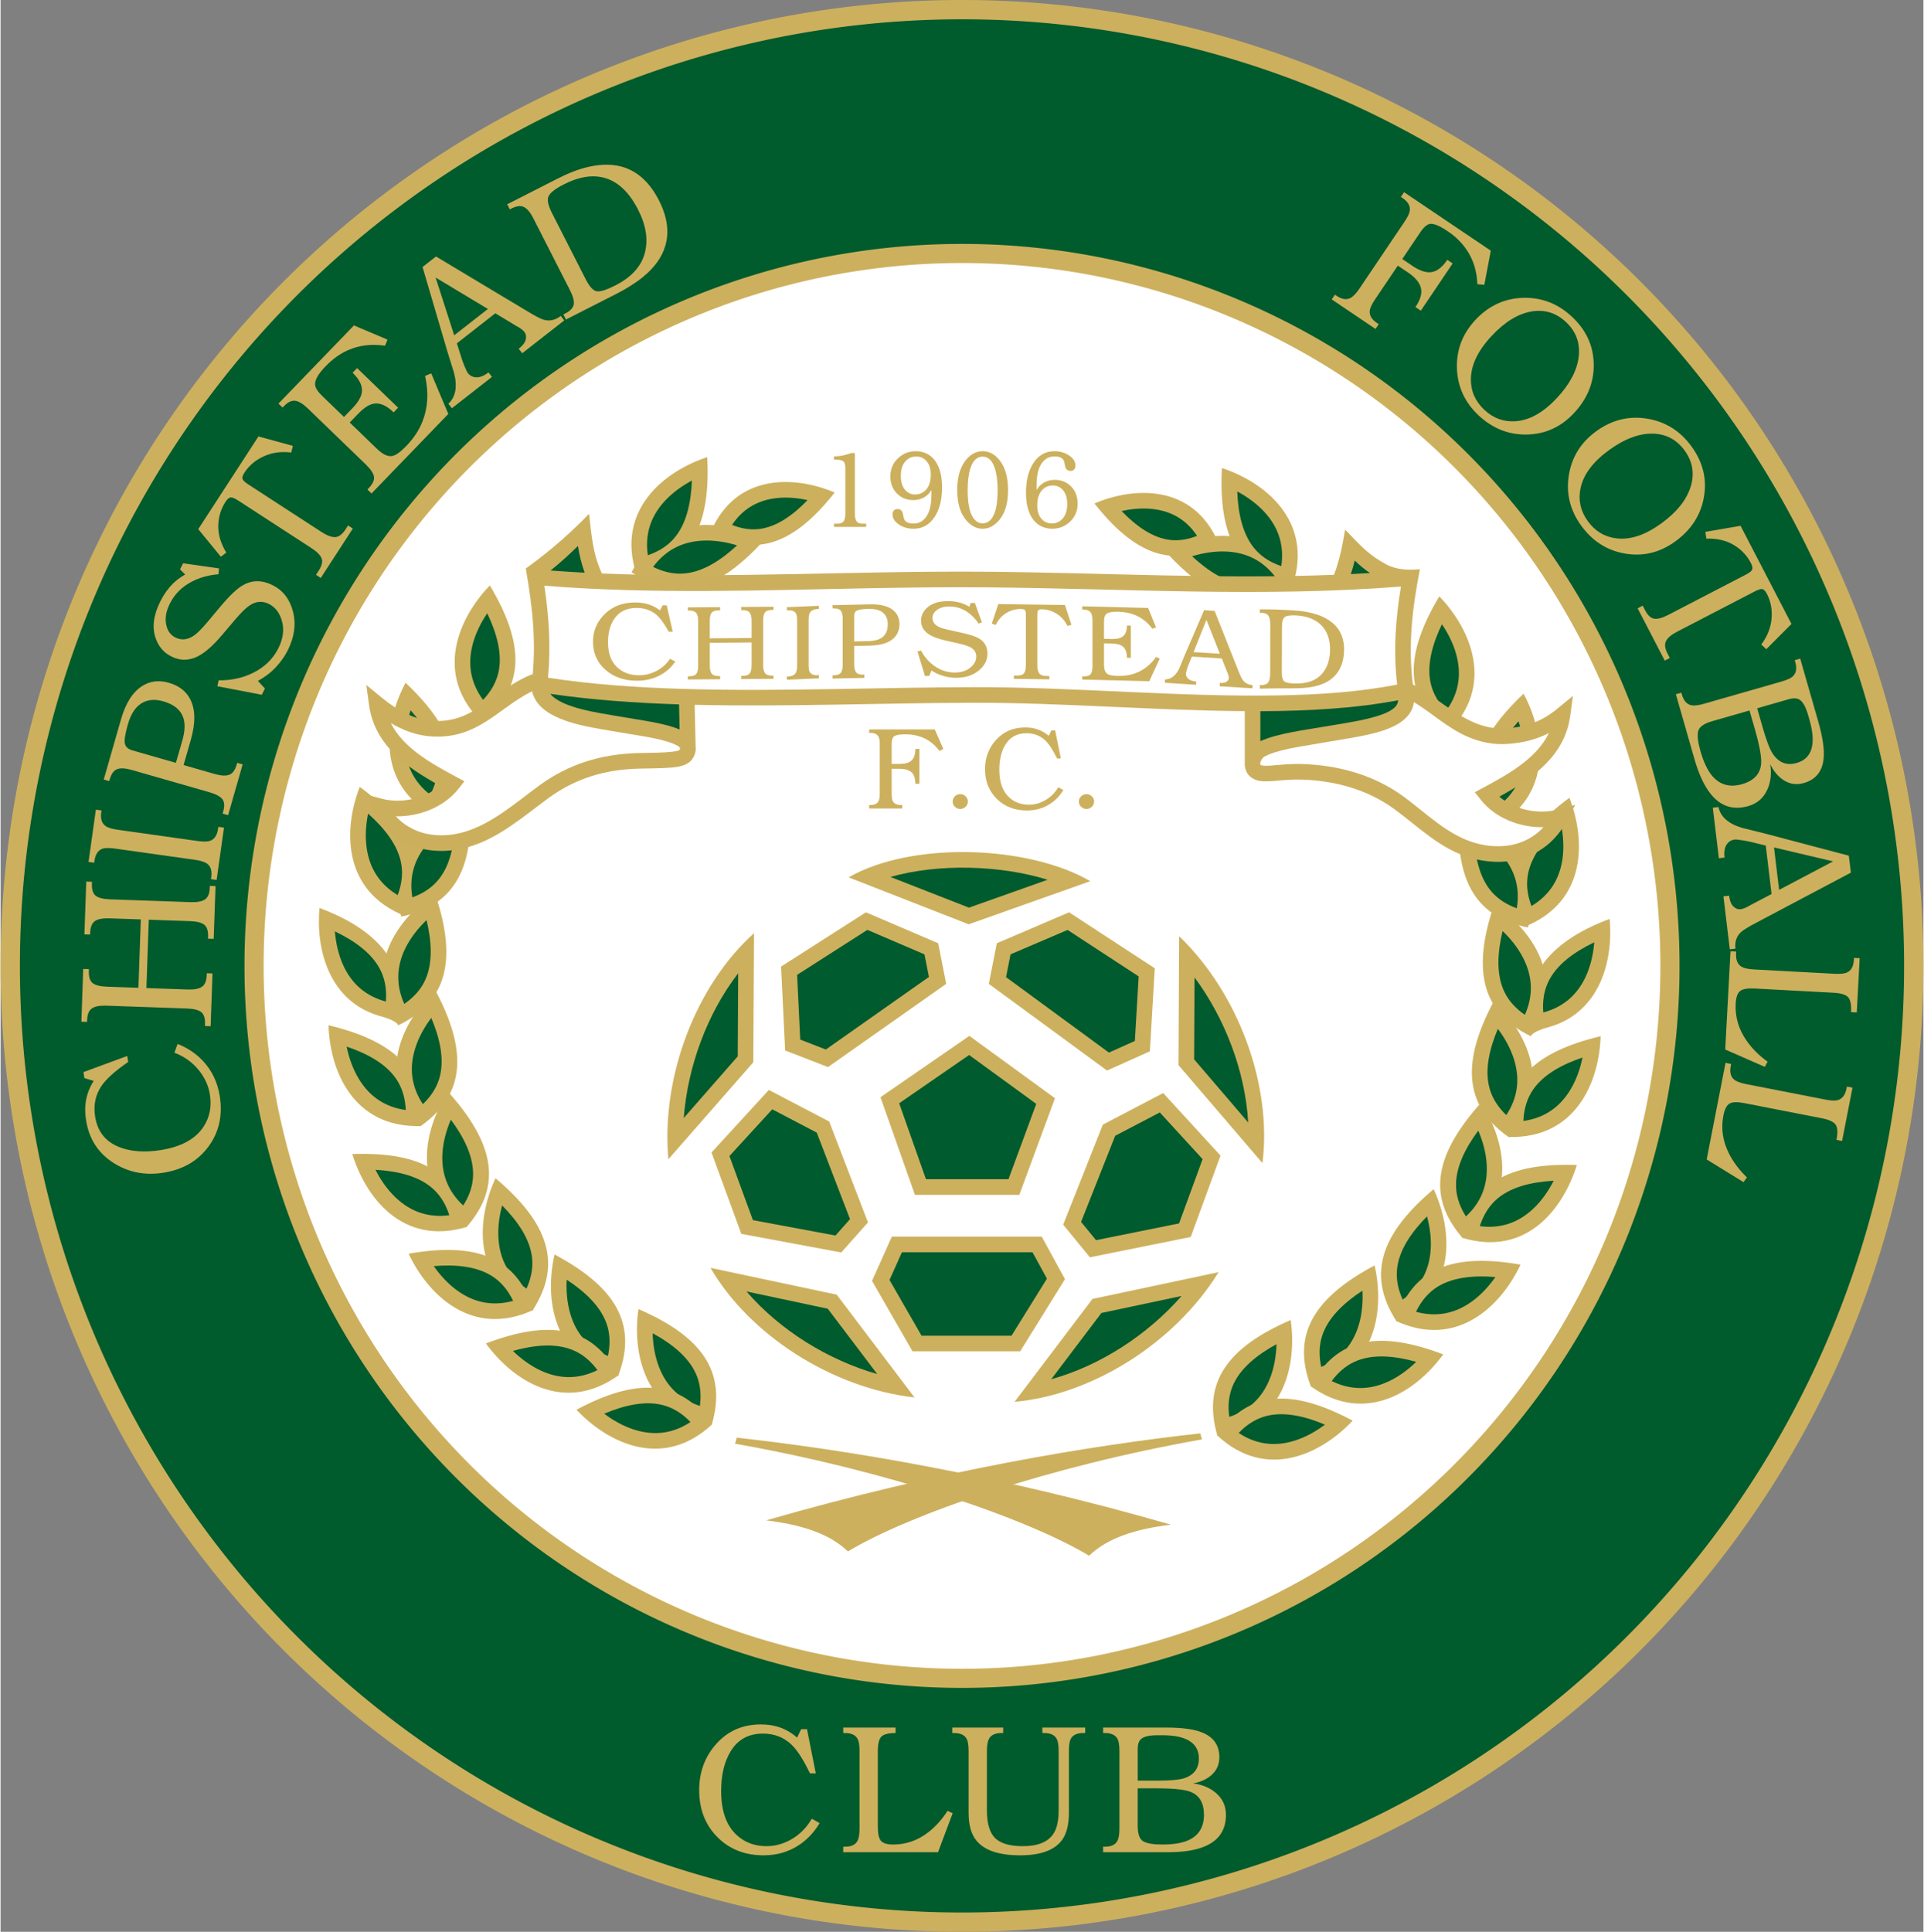 <svg xmlns:dc="http://purl.org/dc/elements/1.1/" xmlns:cc="http://creativecommons.org/ns#" xmlns:rdf="http://www.w3.org/1999/02/22-rdf-syntax-ns#" xmlns:svg="http://www.w3.org/2000/svg" xmlns="http://www.w3.org/2000/svg" id="svg2" version="1.1" viewBox="15.44 137.48 564.39 566.93" width="315.612" height="316.845">
  <rect x="15.44" y="137.48" width="564.39" height="566.93" fill="#808080" stroke="none"/>
  <defs id="defs316"/>
  <g id="g4">
    <path id="path6" style="fill:#cdb05d;fill-rule:evenodd" d="M 297.638,137.48 A 282.193,283.465 0 0 1 579.831,420.945 282.193,283.465 0 1 1 297.638,137.48 Z"/>
    <path id="path8" style="fill:#005b2d;fill-rule:evenodd" d="M 297.638,143.143 A 276.524,277.802 0 0 1 574.161,420.945 276.524,277.802 0 1 1 297.638,143.143 Z"/>
    <path id="path10" style="fill:#cdb05d;fill-rule:evenodd" d="M 297.638,209.063 A 210.603,211.882 0 0 1 508.241,420.945 210.603,211.882 0 1 1 297.638,209.063 Z"/>
    <path id="path12" style="fill:#ffffff;fill-rule:evenodd" d="M 297.638,214.671 A 204.985,206.274 0 0 1 502.623,420.945 204.985,206.274 0 1 1 297.638,214.671 Z"/>
    <g id="g14">
      <path id="path16" style="fill:#cdb05d;fill-rule:evenodd" d="m 240.128,583.668 c 10.179,1.22 18.566,3.832 24.02,9.102 18.41,-11.021 58.865,-24.884 103.916,-32.869 l -0.506,-1.77 c -31.647,3.498 -76.231,10.746 -127.43,25.537 z"/>
      <path id="path18" style="fill:#cdb05d;fill-rule:evenodd" d="m 358.961,584.932 c -10.179,1.22 -18.566,3.832 -24.02,9.102 -18.41,-11.021 -58.865,-24.884 -103.916,-32.869 l 0.506,-1.77 c 31.647,3.498 76.231,10.746 127.43,25.537 z"/>
      <path id="path20" style="fill:#cdb05d;fill-rule:evenodd" d="m 277.042,500.389 43.994,0 6.827,12.484 -13.148,21.176 -31.605,0 -11.883,-20.67 5.815,-12.99 z"/>
      <path id="path22" style="fill:#005b2e;fill-rule:evenodd" d="m 280.01,504.969 -3.649,8.15 9.399,16.349 26.407,0 10.395,-16.742 -4.242,-7.757 -38.31,0 z"/>
      <path id="path24" style="fill:#cdb05d;fill-rule:evenodd" d="m 293.001,426.214 -34.702,24.426 -12.579,-4.883 -1.187,-24.616 24.897,-15.927 21.212,9.083 2.359,11.918 z"/>
      <path id="path26" style="fill:#005b2e;fill-rule:evenodd" d="m 287.93,424.182 -1.311,-6.627 -16.762,-7.177 -20.621,13.191 0.916,18.994 7.517,2.919 30.261,-21.3 z"/>
      <path id="path28" style="fill:#cdb05d;fill-rule:evenodd" d="m 305.5,426.214 34.702,25.438 12.579,-5.642 1.44,-24.363 -25.15,-16.433 -21.212,9.083 -2.359,11.918 z"/>
      <path id="path30" style="fill:#005b2e;fill-rule:evenodd" d="m 310.559,424.244 30.2,22.137 7.613,-3.415 1.119,-18.939 -20.873,-13.638 -16.736,7.165 -1.323,6.688 z"/>
      <path id="path32" style="fill:#cdb05d;fill-rule:evenodd" d="m 338.973,467.528 -11.639,29.357 7.847,9.579 29.583,-5.966 8.747,-23.879 -16.828,-18.359 -17.71,9.268 z"/>
      <path id="path34" style="fill:#005b2e;fill-rule:evenodd" d="m 342.604,470.798 -10.018,25.27 4.392,5.362 24.368,-4.915 6.907,-18.855 -12.565,-13.709 -13.082,6.847 z"/>
      <path id="path36" style="fill:#cdb05d;fill-rule:evenodd" d="m 258.655,466.612 11.386,29.61 -7.847,8.821 -29.331,-5.46 -8.747,-23.879 16.828,-18.359 17.71,9.268 z"/>
      <path id="path38" style="fill:#005b2e;fill-rule:evenodd" d="m 255,469.87 -13.058,-6.834 -12.565,13.709 6.892,18.813 24.223,4.51 4.274,-4.804 -9.765,-25.393 z"/>
      <path id="path40" style="fill:#cdb05d;fill-rule:evenodd" d="m 299.797,441.478 25.126,18.3 -10.462,28.351 -30.641,0 -10.114,-28.651 26.09,-17.999 z"/>
      <path id="path42" style="fill:#005b2e;fill-rule:evenodd" d="m 299.725,447.092 -20.532,14.165 7.868,22.291 24.208,0 8.158,-22.107 -19.702,-14.349 z"/>
      <path id="path44" style="fill:#cdb05d;fill-rule:evenodd" d="m 299.592,408.738 -35.24,-13.782 c 18.589,-10.675 52.855,-9.436 70.938,1.126 l -35.698,12.656 z"/>
      <path id="path46" style="fill:#005b2e;fill-rule:evenodd" d="m 299.67,403.85 23.095,-8.188 c -13.933,-4.337 -32.187,-4.801 -46.138,-0.824 l 23.044,9.012 z"/>
      <path id="path48" style="fill:#cdb05d;fill-rule:evenodd" d="m 236.379,449.224 -24.926,28.469 c -2.201,-24.487 8.274,-51.235 25.139,-66.343 l -0.213,37.874 z"/>
      <path id="path50" style="fill:#005b2e;fill-rule:evenodd" d="m 231.808,447.491 0.137,-24.387 c -9.162,11.893 -14.832,27.443 -15.981,42.483 l 15.844,-18.096 z"/>
      <path id="path52" style="fill:#cdb05d;fill-rule:evenodd" d="m 260.863,517.427 22.84,30.169 c -24.426,-2.797 -48.503,-18.465 -59.888,-38.037 l 37.049,7.868 z"/>
      <path id="path54" style="fill:#005b2e;fill-rule:evenodd" d="m 258.241,521.553 -23.856,-5.067 c 9.794,11.378 23.876,20.075 38.373,24.243 l -14.518,-19.176 z"/>
      <path id="path56" style="fill:#cdb05d;fill-rule:evenodd" d="m 335.934,518.675 37.014,-7.857 c -12.91,20.923 -37.324,36.061 -59.879,38.052 l 22.864,-30.195 z"/>
      <path id="path58" style="fill:#005b2e;fill-rule:evenodd" d="m 338.555,522.802 -14.723,19.442 c 14.461,-4.032 28.318,-13.084 38.25,-24.436 l -23.528,4.994 z"/>
      <path id="path60" style="fill:#cdb05d;fill-rule:evenodd" d="m 361.178,450.058 0.189,-37.838 c 17.701,17.062 27.305,44.135 24.457,66.598 l -24.646,-28.759 z"/>
      <path id="path62" style="fill:#005b2e;fill-rule:evenodd" d="m 365.767,448.374 15.869,18.518 c -0.867,-14.988 -6.767,-30.452 -15.749,-42.57 l -0.12,24.052 z"/>
      <path id="path64" style="fill:#cdb05d;fill-rule:evenodd" d="m 143.035,428.064 c -9.551,8.954 -17.934,25.304 -4.346,39.924 13.502,-9.502 13.626,-22.472 4.346,-39.924 z"/>
      <path id="path66" style="fill:#cdb05d;fill-rule:evenodd" d="m 146.807,457.894 c -7.143,10.972 -11.262,28.722 5.417,39.684 10.85,-12.445 7.753,-24.945 -5.417,-39.684 z"/>
      <path id="path68" style="fill:#cdb05d;fill-rule:evenodd" d="m 160.712,483.261 c -5.521,11.871 -7.136,30.231 10.925,38.727 8.983,-13.853 4.196,-25.996 -10.925,-38.727 z"/>
      <path id="path70" style="fill:#005b2e;fill-rule:evenodd" d="m 162.656,491.246 c 4.422,4.468 8.428,9.982 8.839,15.944 0.206,2.983 -0.488,5.82 -1.685,8.473 -4.853,-3.347 -7.752,-8.108 -8.218,-14.5 -0.238,-3.263 0.187,-6.663 1.063,-9.918 z"/>
      <path id="path72" style="fill:#cdb05d;fill-rule:evenodd" d="m 178.041,505.635 c -2.92,12.762 -0.74,31.006 18.697,35.543 5.892,-15.423 -1.251,-26.25 -18.697,-35.543 z"/>
      <path id="path74" style="fill:#005b2e;fill-rule:evenodd" d="m 181.61,513.038 c 5.258,3.447 10.327,8.002 11.974,13.747 0.824,2.875 0.739,5.795 0.122,8.639 -5.447,-2.259 -9.274,-6.307 -11.065,-12.466 -0.913,-3.14 -1.208,-6.554 -1.031,-9.919 z"/>
      <path id="path76" style="fill:#cdb05d;fill-rule:evenodd" d="m 202.671,521.664 c -1.873,12.957 1.783,30.964 21.524,33.905 4.619,-15.851 -3.381,-26.062 -21.524,-33.905 z"/>
      <path id="path78" style="fill:#005b2e;fill-rule:evenodd" d="m 206.831,528.752 c 5.52,3.007 10.943,7.136 13.052,12.728 1.055,2.798 1.207,5.715 0.823,8.6 -5.612,-1.809 -9.754,-5.531 -12.041,-11.523 -1.166,-3.057 -1.737,-6.436 -1.834,-9.806 z"/>
      <path id="path80" style="fill:#cdb05d;fill-rule:evenodd" d="m 184.475,551.195 c 8.965,9.54 25.199,17.904 39.803,4.299 -9.518,-13.491 -22.362,-13.599 -39.803,-4.299 z"/>
      <path id="path82" style="fill:#005b2e;fill-rule:evenodd" d="m 192.611,552.359 c 5.792,-2.443 12.401,-4.11 18.088,-2.274 2.846,0.919 5.221,2.618 7.239,4.716 -4.912,3.261 -10.405,4.182 -16.516,2.235 -3.117,-0.993 -6.116,-2.652 -8.812,-4.677 z"/>
      <path id="path84" style="fill:#cdb05d;fill-rule:evenodd" d="m 157.898,531.738 c 7.681,10.602 22.719,20.977 38.933,9.337 -7.727,-14.591 -20.451,-16.346 -38.933,-9.337 z"/>
      <path id="path86" style="fill:#005b2e;fill-rule:evenodd" d="m 165.82,533.927 c 6.056,-1.687 12.823,-2.502 18.231,0.042 2.705,1.273 4.846,3.26 6.581,5.597 -5.284,2.608 -10.853,2.824 -16.661,0.121 -2.967,-1.381 -5.732,-3.409 -8.15,-5.761 z"/>
      <path id="path88" style="fill:#cdb05d;fill-rule:evenodd" d="m 135.211,505.406 c 5.55,11.857 18.494,24.898 36.608,16.514 -4.845,-15.783 -17.138,-19.923 -36.608,-16.514 z"/>
      <path id="path90" style="fill:#005b2e;fill-rule:evenodd" d="m 142.58,509.045 c 6.265,-0.518 13.064,-0.046 17.897,3.469 2.418,1.758 4.147,4.112 5.411,6.733 -5.682,1.566 -11.201,0.729 -16.393,-3.017 -2.652,-1.914 -4.984,-4.423 -6.915,-7.185 z"/>
      <path id="path92" style="fill:#cdb05d;fill-rule:evenodd" d="m 118.684,476.161 c 3.858,12.511 14.622,27.152 33.72,21.353 -2.617,-16.302 -13.966,-22.038 -33.72,-21.353 z"/>
      <path id="path94" style="fill:#005b2e;fill-rule:evenodd" d="m 125.479,480.784 c 6.277,0.353 12.945,1.76 17.246,5.91 2.152,2.076 3.539,4.647 4.428,7.418 -5.845,0.769 -11.184,-0.819 -15.816,-5.254 -2.363,-2.262 -4.327,-5.071 -5.858,-8.074 z"/>
      <path id="path96" style="fill:#cdb05d;fill-rule:evenodd" d="m 111.698,438.363 c 0.39,13.086 7.065,30.097 27.018,29.59 1.815,-16.41 -7.794,-24.993 -27.018,-29.59 z"/>
      <path id="path98" style="fill:#005b2e;fill-rule:evenodd" d="m 117.018,444.628 c 5.956,2.01 12.01,5.142 15.052,10.286 1.522,2.574 2.175,5.42 2.294,8.328 -5.838,-0.815 -10.565,-3.769 -13.848,-9.273 -1.676,-2.809 -2.821,-6.039 -3.498,-9.341 z"/>
      <path id="path100" style="fill:#cdb05d;fill-rule:evenodd" d="m 109.048,403.95 c -1.098,11.916 2.636,27.808 18.459,31.915 1.487,0.386 3.841,1.302 4.536,2.227 3.793,-16.069 -4.47,-27.247 -22.995,-34.142 z"/>
      <path id="path102" style="fill:#cdb05d;fill-rule:evenodd" d="m 120.867,368.401 c -4.759,12.196 -5.277,30.563 13.285,37.899 8.089,-14.393 2.61,-26.15 -13.285,-37.899 z"/>
      <path id="path104" style="fill:#cdb05d;fill-rule:evenodd" d="m 153.178,371.707 c -12.357,4.324 -26.638,15.885 -20.127,34.752 16.192,-3.226 21.552,-15.038 20.127,-34.752 z"/>
      <path id="path106" style="fill:#cdb05d;fill-rule:evenodd" d="m 159.053,309.281 c -9.099,9.414 -16.666,26.157 -2.375,40.09 13.018,-10.155 12.503,-23.116 2.375,-40.09 z"/>
      <path id="path108" style="fill:#005b2e;fill-rule:evenodd" d="m 158.281,317.463 c 2.718,5.668 4.701,12.188 3.141,17.957 -0.781,2.887 -2.364,5.342 -4.363,7.457 -3.494,-4.75 -4.677,-10.193 -3.026,-16.39 0.842,-3.161 2.356,-6.235 4.248,-9.024 z"/>
      <path id="path110" style="fill:#cdb05d;fill-rule:evenodd" d="m 239.661,295.854 c -11.678,-5.918 -29.908,-8.212 -39.008,9.552 13.542,9.445 25.774,5.131 39.008,-9.552 z"/>
      <path id="path112" style="fill:#cdb05d;fill-rule:evenodd" d="m 222.852,271.63 c -12.438,4.087 -26.938,15.372 -20.79,34.36 16.251,-2.916 21.837,-14.622 20.79,-34.36 z"/>
      <path id="path114" style="fill:#005b2e;fill-rule:evenodd" d="m 218.355,278.509 c -0.238,6.282 -1.522,12.975 -5.592,17.351 -2.037,2.19 -4.581,3.623 -7.335,4.563 -0.872,-5.83 0.622,-11.21 4.967,-15.915 2.218,-2.402 4.988,-4.415 7.96,-5.999 z"/>
      <path id="path116" style="fill:#005b2e;fill-rule:evenodd" d="m 231.615,297.529 c -4.615,4.268 -10.261,8.087 -16.234,8.296 -2.989,0.105 -5.801,-0.684 -8.412,-1.97 3.507,-4.737 8.357,-7.473 14.764,-7.724 3.27,-0.128 6.656,0.412 9.881,1.398 z"/>
      <path id="path118" style="fill:#cdb05d;fill-rule:evenodd" d="m 260.262,282.025 c -11.43,-4.876 -28.84,-5.91 -36.349,11.483 13.416,8.1 24.732,3.25 36.349,-11.483 z"/>
      <path id="path120" style="fill:#005b2e;fill-rule:evenodd" d="m 252.295,284.25 c -4.019,4.176 -8.98,7.953 -14.43,8.505 -2.68,0.271 -5.273,-0.248 -7.717,-1.22 2.985,-4.51 7.302,-7.279 13.185,-7.896 2.929,-0.307 5.996,-0.048 8.961,0.611 z"/>
      <path id="path122" style="fill:#cdb05d;fill-rule:evenodd" d="m 134.311,337.853 c -6.185,11.539 -8.897,29.712 8.653,39.217 9.754,-13.322 5.721,-25.65 -8.653,-39.217 z"/>
      <path id="path124" style="fill:#005b2e;fill-rule:evenodd" d="m 135.8,345.936 c 4.161,4.712 7.849,10.444 7.921,16.42 0.036,2.99 -0.817,5.784 -2.163,8.364 -4.657,-3.617 -7.28,-8.531 -7.382,-14.945 -0.052,-3.27 0.565,-6.64 1.624,-9.84 z"/>
      <path id="path126" style="fill:#cdb05d;fill-rule:evenodd" d="m 142.946,399.665 c -10.874,7.29 -21.793,22.069 -10.75,38.695 14.862,-7.191 17.083,-19.971 10.75,-38.695 z"/>
      <path id="path128" style="fill:#005b2e;fill-rule:evenodd" d="m 140.471,407.502 c 1.466,6.113 2.034,12.904 -0.705,18.217 -1.37,2.658 -3.433,4.725 -5.832,6.373 -2.415,-5.378 -2.428,-10.953 0.488,-16.661 1.488,-2.913 3.613,-5.599 6.048,-7.928 z"/>
      <path id="path130" style="fill:#005b2e;fill-rule:evenodd" d="m 148.812,378.671 c -0.117,6.285 -1.274,13.002 -5.259,17.456 -1.994,2.228 -4.51,3.71 -7.245,4.703 -0.984,-5.811 0.406,-11.217 4.657,-16.004 2.172,-2.446 4.904,-4.513 7.847,-6.154 z"/>
      <path id="path132" style="fill:#005b2e;fill-rule:evenodd" d="m 123.313,376.247 c 4.695,4.18 9.042,9.429 9.83,15.353 0.394,2.964 -0.119,5.84 -1.146,8.564 -5.056,-3.033 -8.248,-7.596 -9.118,-13.949 -0.444,-3.242 -0.235,-6.663 0.434,-9.968 z"/>
      <path id="path134" style="fill:#005b2e;fill-rule:evenodd" d="m 113.569,410.814 c 5.668,2.718 11.298,6.561 13.692,12.036 1.198,2.739 1.501,5.644 1.267,8.545 -5.693,-1.52 -10.033,-5.029 -12.62,-10.884 -1.323,-2.992 -2.067,-6.337 -2.339,-9.697 z"/>
      <path id="path136" style="fill:#005b2e;fill-rule:evenodd" d="m 141.86,436.199 c 2.436,5.795 4.096,12.405 2.253,18.091 -0.922,2.844 -2.624,5.218 -4.724,7.232 -3.253,-4.916 -4.168,-10.416 -2.214,-16.52 0.997,-3.115 2.659,-6.11 4.686,-8.803 z"/>
      <path id="path138" style="fill:#005b2e;fill-rule:evenodd" d="m 147.604,466.074 c 3.747,5.048 6.934,11.072 6.498,17.033 -0.218,2.982 -1.305,5.693 -2.865,8.15 -4.331,-3.999 -6.53,-9.123 -6.087,-15.517 0.226,-3.263 1.127,-6.568 2.454,-9.665 z"/>
      <path id="path140" style="fill:#cdb05d;fill-rule:evenodd" d="m 453.745,431.27 c 9.551,8.954 17.934,25.304 4.346,39.924 -13.502,-9.502 -13.626,-22.472 -4.346,-39.924 z"/>
      <path id="path142" style="fill:#cdb05d;fill-rule:evenodd" d="m 449.974,461.1 c 7.143,10.972 11.262,28.722 -5.417,39.684 -10.85,-12.445 -7.753,-24.945 5.417,-39.684 z"/>
      <path id="path144" style="fill:#cdb05d;fill-rule:evenodd" d="m 436.069,486.467 c 5.521,11.871 7.136,30.231 -10.925,38.727 -8.983,-13.853 -4.196,-25.996 10.925,-38.727 z"/>
      <path id="path146" style="fill:#005b2e;fill-rule:evenodd" d="m 434.124,494.453 c -4.422,4.468 -8.428,9.982 -8.839,15.944 -0.206,2.983 0.488,5.82 1.685,8.473 4.853,-3.347 7.752,-8.108 8.218,-14.5 0.238,-3.263 -0.187,-6.663 -1.063,-9.918 z"/>
      <path id="path148" style="fill:#cdb05d;fill-rule:evenodd" d="m 418.74,508.842 c 2.92,12.762 0.74,31.006 -18.697,35.543 -5.892,-15.423 1.251,-26.25 18.697,-35.543 z"/>
      <path id="path150" style="fill:#005b2e;fill-rule:evenodd" d="m 415.17,516.245 c -5.258,3.447 -10.327,8.002 -11.974,13.747 -0.824,2.875 -0.739,5.795 -0.122,8.639 5.447,-2.259 9.274,-6.307 11.065,-12.466 0.913,-3.14 1.208,-6.554 1.031,-9.919 z"/>
      <path id="path152" style="fill:#cdb05d;fill-rule:evenodd" d="m 394.109,524.87 c 1.873,12.957 -1.783,30.964 -21.524,33.905 -4.619,-15.851 3.381,-26.062 21.524,-33.905 z"/>
      <path id="path154" style="fill:#005b2e;fill-rule:evenodd" d="m 389.949,531.958 c -5.52,3.008 -10.943,7.136 -13.052,12.728 -1.055,2.798 -1.207,5.715 -0.823,8.6 5.612,-1.809 9.754,-5.531 12.041,-11.523 1.166,-3.057 1.737,-6.436 1.834,-9.806 z"/>
      <path id="path156" style="fill:#cdb05d;fill-rule:evenodd" d="m 412.305,554.401 c -8.965,9.54 -25.199,17.904 -39.803,4.299 9.518,-13.491 22.362,-13.599 39.803,-4.299 z"/>
      <path id="path158" style="fill:#005b2e;fill-rule:evenodd" d="m 404.17,555.565 c -5.793,-2.443 -12.401,-4.11 -18.088,-2.274 -2.846,0.919 -5.221,2.618 -7.239,4.716 4.912,3.261 10.405,4.182 16.516,2.235 3.117,-0.993 6.116,-2.652 8.812,-4.677 z"/>
      <path id="path160" style="fill:#cdb05d;fill-rule:evenodd" d="m 438.882,534.944 c -7.681,10.602 -22.719,20.977 -38.933,9.337 7.727,-14.591 20.451,-16.346 38.933,-9.337 z"/>
      <path id="path162" style="fill:#005b2e;fill-rule:evenodd" d="m 430.96,537.133 c -6.056,-1.687 -12.823,-2.502 -18.231,0.042 -2.705,1.273 -4.846,3.26 -6.581,5.597 5.284,2.608 10.853,2.824 16.661,0.121 2.967,-1.381 5.732,-3.409 8.15,-5.761 z"/>
      <path id="path164" style="fill:#cdb05d;fill-rule:evenodd" d="m 461.57,508.612 c -5.55,11.857 -18.494,24.898 -36.608,16.514 4.845,-15.783 17.138,-19.923 36.608,-16.514 z"/>
      <path id="path166" style="fill:#005b2e;fill-rule:evenodd" d="m 454.2,512.251 c -6.265,-0.518 -13.064,-0.046 -17.897,3.469 -2.418,1.758 -4.147,4.112 -5.411,6.733 5.682,1.566 11.201,0.729 16.393,-3.017 2.652,-1.914 4.984,-4.423 6.915,-7.185 z"/>
      <path id="path168" style="fill:#cdb05d;fill-rule:evenodd" d="m 478.096,479.368 c -3.858,12.511 -14.622,27.152 -33.72,21.353 2.617,-16.302 13.966,-22.038 33.72,-21.353 z"/>
      <path id="path170" style="fill:#005b2e;fill-rule:evenodd" d="m 471.301,483.991 c -6.277,0.353 -12.945,1.76 -17.246,5.91 -2.152,2.076 -3.539,4.647 -4.428,7.418 5.845,0.769 11.184,-0.819 15.816,-5.254 2.363,-2.262 4.327,-5.071 5.858,-8.074 z"/>
      <path id="path172" style="fill:#cdb05d;fill-rule:evenodd" d="m 485.082,441.569 c -0.39,13.086 -7.065,30.097 -27.018,29.59 -1.815,-16.41 7.794,-24.993 27.018,-29.59 z"/>
      <path id="path174" style="fill:#005b2e;fill-rule:evenodd" d="m 479.762,447.834 c -5.956,2.01 -12.01,5.142 -15.052,10.286 -1.522,2.574 -2.175,5.421 -2.294,8.328 5.838,-0.815 10.565,-3.769 13.848,-9.273 1.676,-2.809 2.821,-6.039 3.498,-9.341 z"/>
      <path id="path176" style="fill:#cdb05d;fill-rule:evenodd" d="m 487.732,407.156 c 1.098,11.916 -2.636,27.808 -18.459,31.915 -1.487,0.386 -3.841,1.302 -4.536,2.227 -3.793,-16.069 4.47,-27.247 22.995,-34.142 z"/>
      <path id="path178" style="fill:#cdb05d;fill-rule:evenodd" d="m 475.914,371.607 c 4.759,12.196 5.277,30.563 -13.285,37.899 -8.089,-14.393 -2.61,-26.15 13.285,-37.899 z"/>
      <path id="path180" style="fill:#cdb05d;fill-rule:evenodd" d="m 443.603,374.913 c 12.357,4.324 26.638,15.885 20.127,34.752 -16.192,-3.226 -21.552,-15.038 -20.127,-34.752 z"/>
      <path id="path182" style="fill:#cdb05d;fill-rule:evenodd" d="m 437.727,312.487 c 9.099,9.414 16.666,26.157 2.375,40.09 -13.018,-10.155 -12.502,-23.116 -2.375,-40.09 z"/>
      <path id="path184" style="fill:#005b2e;fill-rule:evenodd" d="m 438.499,320.67 c -2.718,5.668 -4.702,12.188 -3.141,17.957 0.781,2.887 2.364,5.342 4.363,7.457 3.494,-4.75 4.677,-10.193 3.026,-16.39 -0.842,-3.161 -2.356,-6.235 -4.248,-9.024 z"/>
      <path id="path186" style="fill:#cdb05d;fill-rule:evenodd" d="m 357.12,299.06 c 11.678,-5.918 29.908,-8.212 39.008,9.552 -13.542,9.445 -25.774,5.131 -39.008,-9.552 z"/>
      <path id="path188" style="fill:#cdb05d;fill-rule:evenodd" d="m 373.928,274.836 c 12.438,4.087 26.938,15.372 20.79,34.36 -16.251,-2.916 -21.837,-14.622 -20.79,-34.36 z"/>
      <path id="path190" style="fill:#005b2e;fill-rule:evenodd" d="m 378.425,281.715 c 0.238,6.282 1.522,12.975 5.592,17.351 2.037,2.19 4.581,3.623 7.335,4.563 0.872,-5.83 -0.622,-11.21 -4.967,-15.915 -2.218,-2.402 -4.988,-4.415 -7.96,-5.999 z"/>
      <path id="path192" style="fill:#005b2e;fill-rule:evenodd" d="m 365.166,300.735 c 4.615,4.268 10.261,8.087 16.234,8.296 2.989,0.105 5.801,-0.684 8.412,-1.97 -3.507,-4.737 -8.357,-7.473 -14.764,-7.724 -3.27,-0.128 -6.656,0.412 -9.881,1.398 z"/>
      <path id="path194" style="fill:#cdb05d;fill-rule:evenodd" d="m 336.518,285.232 c 11.43,-4.876 28.84,-5.91 36.349,11.483 -13.416,8.1 -24.732,3.25 -36.349,-11.483 z"/>
      <path id="path196" style="fill:#005b2e;fill-rule:evenodd" d="m 344.485,287.456 c 4.019,4.176 8.98,7.953 14.43,8.505 2.68,0.271 5.273,-0.248 7.716,-1.22 -2.985,-4.51 -7.302,-7.279 -13.185,-7.896 -2.929,-0.307 -5.996,-0.048 -8.961,0.612 z"/>
      <path id="path198" style="fill:#cdb05d;fill-rule:evenodd" d="m 462.47,341.06 c 6.185,11.539 8.897,29.712 -8.653,39.217 -9.753,-13.322 -5.721,-25.65 8.653,-39.217 z"/>
      <path id="path200" style="fill:#005b2e;fill-rule:evenodd" d="m 460.98,349.142 c -4.161,4.712 -7.849,10.444 -7.921,16.42 -0.036,2.99 0.817,5.784 2.163,8.364 4.657,-3.617 7.28,-8.531 7.382,-14.945 0.052,-3.27 -0.565,-6.64 -1.624,-9.84 z"/>
      <path id="path202" style="fill:#cdb05d;fill-rule:evenodd" d="m 453.834,402.871 c 10.874,7.29 21.793,22.069 10.75,38.695 -14.862,-7.191 -17.083,-19.971 -10.75,-38.695 z"/>
      <path id="path204" style="fill:#005b2e;fill-rule:evenodd" d="m 456.309,410.708 c -1.466,6.113 -2.034,12.904 0.705,18.217 1.37,2.658 3.433,4.725 5.832,6.373 2.415,-5.378 2.428,-10.953 -0.488,-16.661 -1.488,-2.913 -3.613,-5.599 -6.048,-7.928 z"/>
      <path id="path206" style="fill:#005b2e;fill-rule:evenodd" d="m 447.968,381.877 c 0.117,6.285 1.274,13.002 5.259,17.456 1.994,2.228 4.51,3.71 7.245,4.703 0.984,-5.811 -0.406,-11.217 -4.657,-16.004 -2.172,-2.445 -4.904,-4.513 -7.847,-6.154 z"/>
      <path id="path208" style="fill:#005b2e;fill-rule:evenodd" d="m 473.467,379.453 c -4.695,4.18 -9.042,9.429 -9.83,15.353 -0.394,2.965 0.119,5.84 1.146,8.564 5.056,-3.032 8.248,-7.596 9.118,-13.949 0.444,-3.242 0.235,-6.663 -0.434,-9.968 z"/>
      <path id="path210" style="fill:#005b2e;fill-rule:evenodd" d="m 483.212,414.02 c -5.668,2.718 -11.298,6.561 -13.692,12.036 -1.198,2.739 -1.501,5.644 -1.267,8.545 5.693,-1.52 10.033,-5.029 12.62,-10.884 1.323,-2.992 2.067,-6.337 2.339,-9.697 z"/>
      <path id="path212" style="fill:#005b2e;fill-rule:evenodd" d="m 454.92,439.405 c -2.436,5.795 -4.096,12.405 -2.253,18.091 0.922,2.844 2.624,5.218 4.724,7.232 3.253,-4.916 4.168,-10.416 2.214,-16.52 -0.997,-3.115 -2.659,-6.11 -4.686,-8.803 z"/>
      <path id="path214" style="fill:#005b2e;fill-rule:evenodd" d="m 449.176,469.281 c -3.747,5.048 -6.934,11.072 -6.498,17.033 0.218,2.982 1.305,5.693 2.865,8.15 4.331,-3.999 6.53,-9.123 6.087,-15.517 -0.226,-3.263 -1.127,-6.568 -2.454,-9.665 z"/>
      <path id="path216" style="fill:#ccaf5d;fill-rule:evenodd" d="m 406.818,306.175 c 1.631,-4.267 2.457,-8.478 3.271,-13.245 4.077,4.09 6.274,7.062 12.06,10.176 3.05,1.642 6.583,1.739 9.883,1.428 -2.251,11.597 -3.5,22.366 -2.059,33.806 l 0.006,0.003 c 6.106,3.312 11.571,8.388 17.843,11.124 3.141,1.371 6.296,2.006 9.729,1.758 5.867,-0.424 10.295,-2.03 14.886,-5.811 l 4.508,-3.712 -0.783,5.787 c -1.617,11.946 -11.082,18.401 -20.806,23.79 4.535,3.918 11.545,5.298 17.182,3.779 l 5.053,-1.361 -2.428,4.635 c -5.57,10.634 -16.91,14.107 -28.067,10.955 -9.035,-2.552 -15.223,-8.973 -22.535,-14.333 -7.983,-5.851 -17.594,-8.398 -27.389,-8.691 -2.177,-0.065 -4.324,0.097 -6.49,0.282 -1.711,0.146 -3.708,0.368 -5.407,0.139 -2.976,-0.4 -4.42,-2.301 -4.632,-4.481 l -0.013,-0.009 0,-0.156 c -0.019,-0.277 -0.019,-0.557 0,-0.839 l 0,-15.015 c -26.059,-0.176 -53.996,-2.511 -79.37,-2.464 -26.928,0.051 -55.285,1.245 -82.093,0.603 l 0.277,12.198 c 0.162,1.173 -0.111,2.427 -0.924,3.644 -1.343,2.01 -4.089,2.403 -6.308,2.586 -3.166,0.261 -6.459,0.209 -9.643,0.305 -9.812,0.295 -18.41,2.85 -26.378,8.691 -7.355,5.391 -14.574,11.798 -23.547,14.333 -11.156,3.152 -22.497,-0.321 -28.067,-10.955 l -2.428,-4.635 5.053,1.361 c 5.638,1.519 12.647,0.139 17.182,-3.779 -9.725,-5.389 -19.189,-11.844 -20.806,-23.79 l -0.783,-5.787 4.508,3.712 c 4.211,3.467 9.305,6.464 14.868,6.821 4.433,0.285 8.093,-0.661 11.928,-2.847 2.67,-1.522 5.137,-3.438 7.636,-5.223 2.942,-2.1 5.894,-3.994 9.235,-5.412 l 0.622,-0.183 c -0.006,0.187 -0.006,0.362 -0.002,0.529 0.955,-10.429 0.119,-19.513 -1.992,-31.562 7.818,-5.622 13.826,-11.158 18.572,-16.056 0.687,6.241 1.109,11.793 3.771,17.51 36.298,1.506 75.117,-0.84 112.872,-0.518 34.404,0.293 67.978,2.23 102.009,0.907 z"/>
      <path id="path218" style="fill:#ffffff;fill-rule:evenodd" d="m 176.136,336.371 c 12.822,1.976 25.904,2.845 38.84,3.257 15.625,0.498 31.281,0.309 46.909,0.047 13.12,-0.22 26.242,-0.508 39.364,-0.533 15.223,-0.028 30.465,0.748 45.671,1.423 14.613,0.649 29.29,1.263 43.919,0.988 11.414,-0.215 23.239,-0.952 34.525,-3.175 -1.159,-9.763 -0.472,-19.125 1.103,-28.764 -40.582,3.216 -81.049,0.581 -121.696,0.235 -11.368,-0.097 -22.736,0.048 -34.102,0.255 -31.679,0.577 -63.964,1.826 -95.615,-0.738 1.363,9.187 1.918,17.671 1.082,27.005 z"/>
      <path id="path220" style="fill:#ffffff;fill-rule:evenodd" d="m 171.442,340.362 c -5.524,2.673 -9.784,6.784 -15.077,9.801 -4.614,2.63 -9.162,3.781 -14.49,3.439 -4.266,-0.274 -8.254,-1.768 -11.892,-3.906 3.744,7.404 11.96,11.878 19.198,15.78 l 2.393,1.289 -1.677,2.139 c -4.25,5.423 -11.508,8.268 -18.453,8.13 4.965,5.4 12.484,6.75 19.952,4.64 8.14,-2.299 15.387,-8.71 22.084,-13.619 8.72,-6.391 18.208,-9.252 28.949,-9.575 1.576,-0.047 11.201,-0.001 12.301,-0.89 0.42,-0.668 -0.153,-1.02 -0.775,-1.35 -3.186,-1.692 -9.367,-2.603 -12.975,-3.202 -1.951,-0.324 -3.905,-0.636 -5.852,-0.98 -6.793,-1.202 -18.855,-2.686 -22.671,-9.195 -0.471,-0.804 -0.804,-1.641 -1.016,-2.5 z"/>
      <path id="path222" style="fill:#005b2e;fill-rule:evenodd" d="m 385.208,346.195 0,8.803 c 5.034,-2.317 13.306,-3.308 18.602,-4.245 4.636,-0.82 9.495,-1.44 14.037,-2.651 2.144,-0.572 6.392,-1.771 7.487,-3.932 0.192,-0.379 0.292,-0.778 0.325,-1.188 -12.303,2.352 -26.044,3.161 -40.45,3.213 z"/>
      <path id="path224" style="fill:#005b2e;fill-rule:evenodd" d="m 214.748,351.559 -0.167,-7.362 c -13.135,-0.425 -25.851,-1.338 -37.79,-3.098 3.291,4.165 14.509,5.629 19.136,6.448 1.932,0.342 3.87,0.651 5.805,0.972 3.79,0.63 9.197,1.452 13.016,3.04 z"/>
      <path id="path226" style="fill:#005b2e;fill-rule:evenodd" d="m 184.897,297.711 c -2.549,2.52 -5.22,4.973 -8.028,7.199 3.315,0.253 6.656,0.464 10.021,0.639 -0.933,-2.53 -1.549,-5.17 -1.993,-7.838 z"/>
      <path id="path228" style="fill:#005b2e;fill-rule:evenodd" d="m 412.907,301.99 c -0.325,1.339 -0.711,2.673 -1.147,3.971 1.873,-0.091 3.747,-0.192 5.622,-0.305 -1.562,-1.045 -3.033,-2.279 -4.476,-3.666 z"/>
      <path id="path230" style="fill:#ffffff;fill-rule:evenodd" d="m 468.292,380.241 c -6.944,0.138 -14.202,-2.707 -18.453,-8.13 l -1.677,-2.139 2.393,-1.289 c 7.336,-3.955 15.678,-8.498 19.348,-16.084 -3.643,1.896 -7.506,2.87 -12.024,3.197 -4.169,0.301 -8.072,-0.462 -11.89,-2.128 -5.842,-2.549 -10.316,-6.849 -15.725,-10.152 -0.587,5.395 -6.647,7.79 -11.238,9.014 -4.683,1.249 -9.642,1.891 -14.419,2.736 -1.344,0.237 -2.69,0.464 -4.035,0.692 -3.962,0.673 -10.53,1.629 -14.033,3.49 -0.263,0.139 -0.497,0.344 -0.69,0.568 -0.321,0.373 -0.864,1.368 -0.63,1.872 0.075,0.162 0.525,0.241 0.664,0.26 1.279,0.172 3.11,-0.053 4.407,-0.164 2.345,-0.2 4.659,-0.367 7.016,-0.296 10.733,0.322 21.219,3.169 29.96,9.575 6.634,4.863 12.938,11.322 21.073,13.619 7.468,2.11 14.987,0.76 19.952,-4.64 z"/>
      <path id="path232" style="fill:#cdb05d;fill-rule:evenodd" d="m 269.519,292.111 -9.462,0 0,-0.955 1.104,0 c 0.793,0 1.363,-0.218 1.711,-0.653 0.348,-0.435 0.524,-1.267 0.524,-2.498 l 0,-12.188 0,-0.796 c 0,-0.976 -0.139,-1.634 -0.417,-1.973 -0.371,-0.446 -1.178,-0.668 -2.421,-0.668 l -0.501,0 0,-0.955 c 0.853,0 1.642,-0.074 2.365,-0.223 0.724,-0.148 1.633,-0.403 2.728,-0.764 l 1.03,0 0,17.567 c 0,1.209 0.171,2.037 0.515,2.483 0.343,0.445 0.904,0.668 1.684,0.668 l 1.141,0 0,0.955 z"/>
      <path id="path234" style="fill:#cdb05d;fill-rule:evenodd" d="m 291.782,280.464 c 0,3.628 -0.733,6.545 -2.199,8.751 -1.521,2.292 -3.58,3.437 -6.178,3.437 -1.633,0 -3.066,-0.419 -4.3,-1.257 -1.234,-0.838 -1.851,-1.819 -1.851,-2.944 0,-0.53 0.139,-0.928 0.417,-1.194 0.279,-0.265 0.621,-0.398 1.03,-0.398 0.686,0 1.169,0.308 1.447,0.923 0.056,0.106 0.176,0.615 0.362,1.528 0.092,0.53 0.324,0.944 0.696,1.241 0.482,0.382 1.215,0.573 2.198,0.573 1.447,0 2.626,-0.573 3.534,-1.718 1.15,-1.442 1.726,-3.691 1.726,-6.747 l 0,-1.369 c -0.668,1.103 -1.54,1.899 -2.616,2.387 -0.835,0.382 -1.735,0.573 -2.7,0.573 -1.929,0 -3.534,-0.647 -4.814,-1.942 -1.28,-1.294 -1.92,-2.97 -1.92,-5.028 0,-2.185 0.779,-3.989 2.337,-5.41 1.447,-1.315 3.154,-1.973 5.12,-1.973 1.076,0 2.069,0.202 2.978,0.605 1.336,0.594 2.403,1.591 3.2,2.991 1.021,1.782 1.531,4.105 1.531,6.97 z m -3.312,-3.692 c 0,-1.719 -0.427,-3.055 -1.28,-4.01 -0.779,-0.87 -1.781,-1.305 -3.006,-1.305 -1.317,0 -2.398,0.504 -3.242,1.512 -0.844,1.008 -1.266,2.392 -1.266,4.153 0,1.698 0.39,3.034 1.169,4.01 0.779,0.976 1.781,1.464 3.006,1.464 1.373,0 2.486,-0.509 3.34,-1.528 0.853,-1.019 1.28,-2.45 1.28,-4.296 z"/>
      <path id="path236" style="fill:#cdb05d;fill-rule:evenodd" d="m 311.151,281.323 c 0,3.903 -0.909,6.884 -2.728,8.942 -1.41,1.591 -2.987,2.387 -4.731,2.387 -1.744,0 -3.312,-0.785 -4.703,-2.355 -1.837,-2.079 -2.756,-5.071 -2.756,-8.974 0,-3.671 0.798,-6.556 2.393,-8.656 1.41,-1.845 3.099,-2.768 5.066,-2.768 1.966,0 3.645,0.912 5.037,2.737 1.615,2.1 2.422,4.996 2.422,8.688 z m -3.062,0.032 c 0,-2.652 -0.279,-4.816 -0.835,-6.492 -0.742,-2.248 -1.93,-3.373 -3.562,-3.373 -1.633,0 -2.82,1.113 -3.563,3.341 -0.556,1.655 -0.835,3.83 -0.835,6.524 0,3.713 0.519,6.375 1.559,7.988 0.742,1.146 1.688,1.718 2.838,1.718 1.169,0 2.115,-0.562 2.838,-1.687 1.039,-1.612 1.559,-4.286 1.559,-8.02 z"/>
      <path id="path238" style="fill:#cdb05d;fill-rule:evenodd" d="m 331.578,285.269 c 0,2.185 -0.779,3.989 -2.338,5.41 -1.447,1.315 -3.154,1.973 -5.12,1.973 -1.076,0 -2.068,-0.202 -2.978,-0.605 -1.336,-0.594 -2.402,-1.591 -3.2,-2.991 -1.02,-1.782 -1.531,-4.105 -1.531,-6.97 0,-3.628 0.747,-6.566 2.24,-8.815 1.493,-2.248 3.539,-3.373 6.136,-3.373 1.633,0 3.066,0.419 4.3,1.257 1.234,0.838 1.851,1.819 1.851,2.944 0,0.53 -0.139,0.928 -0.418,1.193 -0.278,0.265 -0.621,0.398 -1.03,0.398 -0.686,0 -1.168,-0.308 -1.447,-0.923 -0.056,-0.106 -0.176,-0.615 -0.362,-1.528 -0.093,-0.53 -0.325,-0.944 -0.696,-1.241 -0.482,-0.382 -1.215,-0.573 -2.199,-0.573 -1.447,0 -2.625,0.573 -3.534,1.719 -1.15,1.442 -1.726,3.691 -1.726,6.747 l 0,1.369 c 0.668,-1.103 1.54,-1.899 2.616,-2.387 0.835,-0.382 1.735,-0.573 2.7,-0.573 1.929,0 3.534,0.647 4.814,1.941 1.28,1.294 1.92,2.97 1.92,5.028 z m -3.061,0.159 c 0,-1.697 -0.39,-3.034 -1.169,-4.01 -0.78,-0.976 -1.781,-1.464 -3.006,-1.464 -1.373,0 -2.486,0.509 -3.34,1.528 -0.853,1.018 -1.28,2.45 -1.28,4.296 0,1.718 0.426,3.055 1.28,4.01 0.779,0.87 1.781,1.305 3.006,1.305 1.317,0 2.398,-0.504 3.242,-1.512 0.844,-1.008 1.266,-2.392 1.266,-4.153 z"/>
      <path id="path240" style="fill:#cdb05d;fill-rule:evenodd" d="m 213.499,331.603 c -1.053,1.541 -2.363,2.783 -3.93,3.725 -2.131,1.284 -4.568,1.925 -7.311,1.924 -3.771,-0.001 -6.869,-1.073 -9.294,-3.215 -2.425,-2.142 -3.637,-4.884 -3.637,-8.224 0,-3.191 1.157,-5.91 3.471,-8.157 2.314,-2.248 5.271,-3.371 8.871,-3.37 1.2,4e-4 2.278,0.118 3.233,0.354 1.494,0.365 2.854,1.018 4.078,1.96 l 0.808,-1.477 1.175,4e-4 1.763,7.741 -1.175,-4e-4 c -1.298,-2.377 -2.534,-4.059 -3.71,-5.044 -1.543,-1.285 -3.453,-1.928 -5.731,-1.929 -2.914,-9e-4 -5.094,1.069 -6.539,3.209 -1.224,1.799 -1.836,4.09 -1.836,6.874 0,3.533 1.077,6.135 3.233,7.806 1.592,1.243 3.551,1.865 5.877,1.865 1.715,9e-4 3.368,-0.395 4.959,-1.187 1.739,-0.877 3.11,-2.086 4.114,-3.628 l 1.58,0.772 z"/>
      <path id="path242" style="fill:#cdb05d;fill-rule:evenodd" d="m 242.313,336.693 -9.473,0.075 0,-0.932 0.34,-0.003 c 1.045,-0.008 1.755,-0.242 2.13,-0.701 0.375,-0.459 0.562,-1.257 0.562,-2.397 l 0,-6.713 -12.268,0.096 0,6.713 c 0,1.098 0.193,1.883 0.58,2.357 0.386,0.474 1.09,0.706 2.113,0.699 l 0.34,-0.003 0,0.932 -9.473,0.074 0,-0.932 0.341,-0.003 c 1.045,-0.008 1.755,-0.242 2.129,-0.7 0.375,-0.459 0.562,-1.258 0.562,-2.397 l 0,-13.145 c 0,-1.098 -0.193,-1.884 -0.579,-2.357 -0.386,-0.473 -1.091,-0.706 -2.112,-0.698 l -0.341,0.003 0,-0.932 9.473,-0.074 0,0.932 -0.34,0.003 c -1.045,0.008 -1.755,0.241 -2.13,0.7 -0.375,0.459 -0.562,1.258 -0.562,2.398 l 0,5.127 12.268,-0.096 0,-5.127 c 0,-1.098 -0.193,-1.884 -0.579,-2.358 -0.387,-0.474 -1.091,-0.706 -2.113,-0.698 l -0.34,0.003 0,-0.932 9.473,-0.075 0,0.932 -0.341,0.003 c -1.045,0.008 -1.755,0.241 -2.13,0.7 -0.375,0.459 -0.562,1.258 -0.562,2.397 l 0,13.145 c 0,1.098 0.193,1.884 0.579,2.357 0.386,0.474 1.09,0.707 2.112,0.699 l 0.341,-0.003 0,0.932 z"/>
      <path id="path244" style="fill:#cdb05d;fill-rule:evenodd" d="m 255.613,336.554 -9.383,0.403 0,-0.938 0.338,-0.015 c 1.147,-0.049 1.912,-0.415 2.295,-1.099 0.247,-0.448 0.371,-1.152 0.371,-2.111 l 0,-13.226 c 0,-0.98 -0.113,-1.663 -0.338,-2.049 -0.382,-0.671 -1.159,-0.982 -2.329,-0.932 l -0.338,0.015 0,-0.938 9.383,-0.403 0,0.938 -0.338,0.015 c -1.147,0.05 -1.912,0.416 -2.295,1.099 -0.247,0.448 -0.371,1.152 -0.371,2.111 l 0,13.226 c 0,0.98 0.113,1.663 0.338,2.049 0.383,0.671 1.159,0.983 2.329,0.932 l 0.338,-0.015 0,0.938 z"/>
      <path id="path246" style="fill:#cdb05d;fill-rule:evenodd" d="m 279.279,320.621 c 0,1.73 -0.572,3.123 -1.716,4.182 -1.481,1.362 -3.791,2.078 -6.932,2.147 l -4.644,0.104 0,5.346 c 0,1.118 0.191,1.915 0.572,2.392 0.382,0.476 1.077,0.703 2.086,0.681 l 0.337,-0.007 0,0.949 -9.355,0.208 0,-0.949 0.336,-0.007 c 1.032,-0.023 1.733,-0.271 2.103,-0.743 0.37,-0.472 0.555,-1.288 0.555,-2.448 l 0,-13.38 c 0,-1.118 -0.191,-1.915 -0.572,-2.392 -0.382,-0.476 -1.077,-0.703 -2.086,-0.681 l -0.336,0.007 0,-0.949 11.037,-0.246 c 3.029,-0.068 5.283,0.504 6.764,1.716 1.234,1.005 1.851,2.362 1.851,4.07 z m -3.433,0.045 c 0,-1.286 -0.359,-2.312 -1.076,-3.076 -0.943,-0.991 -2.457,-1.464 -4.543,-1.417 -1.75,0.039 -2.894,0.196 -3.432,0.472 -0.539,0.275 -0.808,0.793 -0.808,1.552 l 0,7.529 4.139,-0.093 c 1.682,-0.037 2.983,-0.362 3.904,-0.973 1.211,-0.808 1.817,-2.139 1.817,-3.995 z"/>
      <path id="path248" style="fill:#cdb05d;fill-rule:evenodd" d="m 305.106,329.312 c 0,1.93 -0.864,3.593 -2.594,4.989 -1.728,1.395 -3.926,2.093 -6.593,2.093 -1.175,0 -2.384,-0.168 -3.627,-0.503 -1.243,-0.336 -2.451,-0.881 -3.627,-1.637 l -0.644,1.605 -1.254,0 -2.203,-7.207 1.051,-0.252 c 0.949,1.826 2.243,3.326 3.893,4.501 1.847,1.301 3.841,1.951 5.982,1.951 1.989,0 3.576,-0.535 4.774,-1.605 1.034,-0.923 1.554,-1.951 1.554,-3.084 0,-1.175 -0.565,-2.077 -1.695,-2.707 -0.677,-0.378 -1.796,-0.745 -3.355,-1.102 l -3.763,-0.85 c -2.35,-0.524 -4.101,-1.185 -5.254,-1.983 -1.424,-0.986 -2.135,-2.287 -2.135,-3.902 0,-1.385 0.542,-2.602 1.627,-3.651 1.424,-1.385 3.525,-2.077 6.304,-2.077 1.379,0 2.644,0.178 3.797,0.535 0.814,0.251 1.627,0.629 2.44,1.133 l 0.407,-1.133 1.22,0 2.068,5.697 -0.983,0.346 c -0.904,-1.385 -2.011,-2.518 -3.322,-3.399 -1.604,-1.071 -3.344,-1.605 -5.219,-1.605 -1.56,0 -2.802,0.357 -3.728,1.07 -0.836,0.63 -1.255,1.385 -1.255,2.266 0,1.133 0.599,2.003 1.796,2.612 0.611,0.315 1.717,0.65 3.322,1.007 l 3.457,0.755 c 2.486,0.545 4.226,1.133 5.22,1.762 1.559,0.986 2.339,2.445 2.339,4.375 z"/>
      <path id="path250" style="fill:#cdb05d;fill-rule:evenodd" d="m 329.75,320.813 -1.142,0.37 c -0.783,-1.553 -1.852,-2.752 -3.208,-3.595 -1.354,-0.844 -2.771,-1.276 -4.249,-1.297 -0.582,-0.008 -0.962,0.082 -1.142,0.273 -0.179,0.19 -0.268,0.638 -0.268,1.345 l 0,14.744 c 0,1.135 0.19,1.951 0.571,2.449 0.381,0.498 1.075,0.754 2.083,0.769 l 0.874,0.012 0,0.964 -10.413,-0.148 0,-0.964 0.874,0.012 c 1.03,0.015 1.73,-0.211 2.099,-0.676 0.369,-0.466 0.554,-1.288 0.554,-2.465 l 0,-14.744 c 0,-0.685 -0.095,-1.131 -0.285,-1.337 -0.19,-0.206 -0.566,-0.313 -1.125,-0.321 -1.522,-0.021 -2.945,0.354 -4.266,1.128 -1.321,0.773 -2.385,1.957 -3.192,3.552 l -1.142,-0.402 1.915,-5.722 19.55,0.279 1.915,5.776 z"/>
      <path id="path252" style="fill:#cdb05d;fill-rule:evenodd" d="m 355.674,330.757 -3.075,6.648 -19.668,-0.495 0,-0.947 0.338,0.009 c 1.036,0.026 1.74,-0.188 2.112,-0.642 0.372,-0.454 0.557,-1.259 0.557,-2.417 l 0,-13.356 c 0,-1.116 -0.191,-1.921 -0.574,-2.414 -0.383,-0.494 -1.081,-0.753 -2.095,-0.779 l -0.338,-0.009 0,-0.947 19.33,0.486 2.331,5.711 -1.081,0.383 c -1.441,-1.91 -3.188,-3.269 -5.238,-4.079 -1.419,-0.561 -3.007,-0.865 -4.764,-0.909 -1.847,-0.046 -3.052,0.207 -3.616,0.762 -0.383,0.369 -0.574,1.091 -0.574,2.164 l 0,5.021 2.196,0.055 c 1.487,0.037 2.58,-0.198 3.278,-0.707 0.834,-0.611 1.251,-1.695 1.251,-3.253 l 1.149,0.029 0,9.473 -1.149,-0.029 c 0,-1.558 -0.405,-2.663 -1.217,-3.314 -0.676,-0.543 -1.779,-0.834 -3.312,-0.873 l -2.196,-0.055 0,6.283 c 0,1.326 0.315,2.218 0.946,2.676 0.518,0.37 1.521,0.575 3.008,0.612 1.87,0.047 3.559,-0.195 5.069,-0.726 2.501,-0.884 4.585,-2.494 6.252,-4.831 l 1.081,0.469 z"/>
      <path id="path254" style="fill:#cdb05d;fill-rule:evenodd" d="m 382.898,339.486 -9.618,-0.61 0,-0.971 c 0.912,0.058 1.585,-0.066 2.019,-0.373 0.434,-0.307 0.65,-0.665 0.65,-1.075 0,-0.237 -0.034,-0.482 -0.103,-0.734 -0.068,-0.253 -0.206,-0.612 -0.411,-1.078 l -1.54,-3.915 -8.797,-0.558 -0.959,2.366 c -0.137,0.315 -0.302,0.795 -0.496,1.44 -0.194,0.645 -0.291,1.044 -0.291,1.195 0,0.539 0.194,1.004 0.582,1.395 0.525,0.529 1.335,0.829 2.43,0.899 l 0,0.971 -9.174,-0.582 0,-0.971 c 1.803,-0.037 3.218,-1.144 4.245,-3.322 0.639,-1.577 1.118,-2.744 1.438,-3.5 l 5.819,-13.51 3.081,0.196 6.915,17.424 c 0.593,1.504 1.05,2.472 1.369,2.902 0.662,0.883 1.609,1.364 2.841,1.442 l 0,0.971 z m -9.584,-10.152 -3.937,-9.955 -3.765,9.467 7.702,0.488 z"/>
      <path id="path256" style="fill:#cdb05d;fill-rule:evenodd" d="m 409.786,328.294 c -0.026,1.606 -0.283,3.054 -0.758,4.332 -0.474,1.276 -1.17,2.381 -2.088,3.311 -1.448,1.467 -3.451,2.475 -6.023,3.024 -1.618,0.345 -3.54,0.52 -5.767,0.516 -1.685,-0.003 -3.369,0.002 -5.051,0.015 -1.683,0.013 -3.366,0.048 -5.048,0.084 0,-0.338 0,-0.678 0,-1.02 0.112,0.002 0.226,-0.005 0.338,-0.007 1.048,-0.028 1.757,-0.29 2.133,-0.796 0.377,-0.509 0.565,-1.387 0.567,-2.634 0.003,-2.401 0.008,-4.807 0.012,-7.204 0.005,-2.402 0.01,-4.807 0.013,-7.209 0.001,-1.206 -0.194,-2.07 -0.585,-2.593 -0.39,-0.523 -1.104,-0.787 -2.138,-0.772 -0.115,0.001 -0.229,0.003 -0.34,0 0,-0.34 0,-0.682 0,-1.025 1.697,-0.015 3.398,-0.008 5.098,0.055 1.701,0.064 3.401,0.167 5.104,0.273 7.055,0.436 14.671,3.069 14.534,11.649 z m -4.119,-0.063 c 0.084,-6.371 -3.805,-9.783 -9.829,-10.142 -1.705,-0.102 -2.838,0.04 -3.416,0.431 -0.575,0.39 -0.864,1.363 -0.868,2.921 -0.005,2.211 -0.015,4.424 -0.025,6.635 -0.01,2.209 -0.02,4.419 -0.025,6.63 -0.004,1.469 0.256,2.393 0.778,2.776 0.521,0.382 1.671,0.578 3.448,0.588 1.613,0.009 3.033,-0.207 4.256,-0.641 1.225,-0.434 2.257,-1.094 3.095,-1.976 0.839,-0.883 1.476,-1.927 1.904,-3.13 0.429,-1.204 0.661,-2.571 0.681,-4.093 z"/>
      <path id="path258" style="fill:#cdb05d;fill-rule:evenodd" d="m 292.16,357.268 -1.119,0.613 c -1.421,-1.909 -3.157,-3.26 -5.208,-4.056 -1.468,-0.568 -3.04,-0.852 -4.718,-0.852 -1.771,0 -2.925,0.216 -3.46,0.648 -0.443,0.363 -0.664,1.102 -0.664,2.215 l 0,5.828 2.271,0 c 1.585,0 2.738,-0.307 3.461,-0.92 0.815,-0.682 1.223,-1.84 1.223,-3.476 l 1.188,0 0,10.224 -1.188,0 c 0,-1.613 -0.384,-2.749 -1.153,-3.408 -0.769,-0.659 -1.946,-0.988 -3.531,-0.988 l -2.271,0 0,7.259 c 0,1.068 0.116,1.817 0.349,2.249 0.396,0.749 1.2,1.125 2.412,1.125 l 0.349,0 0,1.022 -9.716,0 0,-1.022 0.349,0 c 1.188,0 1.981,-0.364 2.376,-1.091 0.257,-0.477 0.384,-1.238 0.384,-2.283 l 0,-14.416 c 0,-1.068 -0.116,-1.817 -0.349,-2.249 -0.396,-0.75 -1.2,-1.125 -2.411,-1.125 l -0.349,0 0,-1.022 19.258,0 2.517,5.726 z"/>
      <path id="path260" style="fill:#cdb05d;fill-rule:evenodd" d="m 299.361,372.706 c 0,0.591 -0.221,1.102 -0.664,1.534 -0.443,0.431 -0.967,0.648 -1.573,0.648 -0.606,0 -1.131,-0.216 -1.573,-0.648 -0.443,-0.432 -0.664,-0.943 -0.664,-1.534 0,-0.591 0.221,-1.102 0.664,-1.534 0.442,-0.432 0.967,-0.648 1.573,-0.648 0.606,0 1.13,0.216 1.573,0.648 0.443,0.431 0.664,0.943 0.664,1.534 z"/>
      <path id="path262" style="fill:#cdb05d;fill-rule:evenodd" d="m 327.392,369.332 c -1.002,1.636 -2.248,2.954 -3.74,3.953 -2.027,1.363 -4.346,2.045 -6.955,2.045 -3.589,0 -6.536,-1.136 -8.843,-3.408 -2.307,-2.272 -3.46,-5.18 -3.46,-8.724 0,-3.385 1.101,-6.271 3.303,-8.656 2.202,-2.385 5.016,-3.578 8.441,-3.578 1.142,0 2.167,0.125 3.076,0.375 1.421,0.387 2.715,1.08 3.88,2.079 l 0.769,-1.567 1.119,0 1.677,8.213 -1.119,0 c -1.235,-2.522 -2.412,-4.306 -3.53,-5.351 -1.468,-1.363 -3.285,-2.045 -5.452,-2.045 -2.772,0 -4.846,1.136 -6.221,3.408 -1.165,1.908 -1.747,4.34 -1.747,7.293 0,3.749 1.026,6.509 3.076,8.281 1.514,1.318 3.378,1.977 5.592,1.977 1.631,0 3.204,-0.42 4.719,-1.261 1.655,-0.932 2.959,-2.216 3.914,-3.851 l 1.503,0.818 z"/>
      <path id="path264" style="fill:#cdb05d;fill-rule:evenodd" d="m 336.41,372.706 c 0,0.591 -0.221,1.102 -0.664,1.534 -0.443,0.431 -0.967,0.648 -1.573,0.648 -0.606,0 -1.13,-0.216 -1.573,-0.648 -0.443,-0.432 -0.664,-0.943 -0.664,-1.534 0,-0.591 0.221,-1.102 0.664,-1.534 0.443,-0.432 0.967,-0.648 1.573,-0.648 0.606,0 1.13,0.216 1.573,0.648 0.443,0.431 0.664,0.943 0.664,1.534 z"/>
    </g>
    <g id="g266">
      <path id="path268" style="fill:#cdb05d;fill-rule:evenodd" d="m 67.41,443.838 c 2.893,1.16 5.333,2.787 7.32,4.881 2.709,2.845 4.389,6.322 5.041,10.434 0.895,5.653 -0.205,10.587 -3.3,14.802 -3.096,4.215 -7.506,6.777 -13.233,7.684 -5.47,0.867 -10.406,-0.13 -14.809,-2.988 -4.404,-2.859 -7.034,-6.987 -7.888,-12.382 -0.285,-1.798 -0.339,-3.445 -0.163,-4.94 0.27,-2.339 1.066,-4.553 2.391,-6.644 l -2.724,-0.81 -0.28,-1.763 12.853,-4.744 0.279,1.762 c -3.767,2.592 -6.355,4.901 -7.764,6.931 -1.836,2.662 -2.484,5.699 -1.943,9.112 0.692,4.369 3.045,7.345 7.059,8.929 3.374,1.347 7.447,1.643 12.219,0.887 6.056,-0.959 10.261,-3.281 12.613,-6.964 1.751,-2.724 2.351,-5.828 1.798,-9.316 -0.407,-2.57 -1.479,-4.94 -3.216,-7.111 -1.917,-2.368 -4.316,-4.095 -7.198,-5.181 l 0.946,-2.577 z"/>
      <path id="path270" style="fill:#cdb05d;fill-rule:evenodd" d="m 78.535,397.527 -0.541,15.489 -1.671,-0.058 0.02,-0.558 c 0.06,-1.708 -0.309,-2.883 -1.104,-3.525 -0.796,-0.641 -2.215,-0.998 -4.259,-1.069 l -12.034,-0.421 -0.701,20.058 12.034,0.42 c 1.969,0.069 3.391,-0.198 4.268,-0.798 0.876,-0.602 1.344,-1.739 1.401,-3.41 l 0.02,-0.557 1.671,0.059 -0.541,15.488 -1.671,-0.058 0.019,-0.557 c 0.06,-1.708 -0.308,-2.884 -1.103,-3.525 -0.796,-0.641 -2.215,-0.997 -4.259,-1.068 l -23.567,-0.824 c -1.969,-0.069 -3.392,0.198 -4.267,0.799 -0.877,0.601 -1.345,1.738 -1.402,3.41 l -0.02,0.557 -1.671,-0.059 0.541,-15.489 1.671,0.059 -0.019,0.557 c -0.06,1.708 0.308,2.883 1.103,3.524 0.796,0.642 2.215,0.998 4.259,1.069 l 9.193,0.321 0.7,-20.057 -9.193,-0.321 c -1.969,-0.07 -3.392,0.198 -4.267,0.799 -0.877,0.601 -1.344,1.737 -1.402,3.409 l -0.02,0.558 -1.671,-0.059 0.541,-15.489 1.671,0.058 -0.019,0.557 c -0.06,1.709 0.309,2.884 1.103,3.525 0.796,0.641 2.215,0.998 4.259,1.069 l 23.567,0.824 c 1.969,0.069 3.391,-0.198 4.268,-0.8 0.877,-0.602 1.344,-1.738 1.401,-3.41 l 0.02,-0.557 1.671,0.059 z"/>
      <path id="path272" style="fill:#cdb05d;fill-rule:evenodd" d="m 81.011,380.366 -2.157,15.347 -1.656,-0.233 0.078,-0.552 c 0.264,-1.877 -0.149,-3.212 -1.239,-4.002 -0.716,-0.514 -1.921,-0.889 -3.614,-1.127 L 49.071,386.517 c -1.731,-0.243 -2.971,-0.23 -3.722,0.04 -1.302,0.455 -2.088,1.64 -2.357,3.553 l -0.077,0.552 -1.656,-0.232 2.156,-15.347 1.656,0.232 -0.078,0.552 c -0.264,1.877 0.149,3.211 1.239,4.002 0.716,0.514 1.92,0.889 3.614,1.127 l 23.352,3.283 c 1.729,0.243 2.97,0.229 3.721,-0.04 1.302,-0.455 2.088,-1.64 2.357,-3.553 l 0.078,-0.552 1.656,0.233 z"/>
      <path id="path274" style="fill:#cdb05d;fill-rule:evenodd" d="m 64.831,337.855 c 2.929,0.84 5.008,2.422 6.236,4.746 1.575,3.002 1.645,7.006 0.211,12.007 l -2.121,7.395 9.056,2.597 c 1.894,0.543 3.338,0.628 4.335,0.257 0.996,-0.372 1.724,-1.362 2.185,-2.969 l 0.153,-0.536 1.607,0.461 -4.271,14.897 -1.608,-0.461 0.153,-0.535 c 0.471,-1.643 0.398,-2.873 -0.218,-3.688 -0.618,-0.816 -1.908,-1.504 -3.874,-2.067 l -22.668,-6.5 c -1.894,-0.544 -3.338,-0.628 -4.334,-0.257 -0.997,0.372 -1.725,1.362 -2.185,2.969 l -0.154,0.535 -1.607,-0.461 5.041,-17.577 c 1.383,-4.823 3.466,-8.112 6.25,-9.865 2.314,-1.464 4.918,-1.78 7.812,-0.95 z m -1.621,5.451 c -2.179,-0.625 -4.094,-0.555 -5.744,0.209 -2.146,1.01 -3.693,3.175 -4.646,6.497 -0.799,2.787 -1.099,4.673 -0.898,5.657 0.201,0.986 0.944,1.663 2.231,2.033 l 12.754,3.657 1.89,-6.591 c 0.768,-2.68 0.862,-4.895 0.282,-6.647 -0.769,-2.308 -2.725,-3.914 -5.869,-4.815 z"/>
      <path id="path276" style="fill:#cdb05d;fill-rule:evenodd" d="m 95.308,309.221 c 3.054,1.537 5.046,4.131 5.975,7.782 0.929,3.651 0.409,7.434 -1.563,11.352 -0.869,1.728 -2.029,3.369 -3.479,4.928 -1.449,1.558 -3.207,2.9 -5.271,4.025 l 2.063,2.224 -0.927,1.843 -13.033,-2.503 0.379,-1.744 c 3.59,0.059 6.92,-0.646 9.999,-2.135 3.425,-1.677 5.928,-4.09 7.511,-7.235 1.47,-2.921 1.797,-5.679 0.991,-8.291 -0.696,-2.254 -1.94,-3.836 -3.731,-4.738 -1.859,-0.936 -3.705,-0.825 -5.537,0.334 -1.097,0.695 -2.506,2.046 -4.223,4.053 l -4.127,4.85 c -2.567,3.035 -4.909,5.082 -7.023,6.14 -2.612,1.307 -5.198,1.317 -7.753,0.03 -2.192,-1.103 -3.716,-2.869 -4.574,-5.298 -1.138,-3.195 -0.68,-6.833 1.375,-10.917 1.02,-2.025 2.237,-3.741 3.655,-5.15 1,-0.995 2.199,-1.889 3.597,-2.684 l -1.492,-1.499 0.902,-1.792 10.542,1.499 -0.179,1.719 c -2.859,0.225 -5.471,0.949 -7.834,2.174 -2.879,1.504 -5.013,3.634 -6.4,6.39 -1.153,2.29 -1.508,4.401 -1.065,6.329 0.378,1.73 1.263,2.947 2.658,3.648 1.793,0.902 3.614,0.716 5.462,-0.559 0.95,-0.646 2.298,-2.005 4.05,-4.077 l 3.75,-4.478 c 2.703,-3.218 4.919,-5.307 6.65,-6.266 2.713,-1.505 5.597,-1.49 8.651,0.048 z"/>
      <path id="path278" style="fill:#cdb05d;fill-rule:evenodd" d="m 101.229,268.332 -0.471,1.953 c -2.953,-0.367 -5.642,0.004 -8.066,1.111 -2.425,1.106 -4.306,2.688 -5.641,4.745 -0.526,0.811 -0.731,1.432 -0.612,1.863 0.119,0.432 0.693,0.982 1.721,1.65 l 21.46,13.936 c 1.653,1.073 3.009,1.577 4.07,1.514 1.061,-0.065 2.047,-0.798 2.958,-2.201 l 0.789,-1.215 1.402,0.91 -9.412,14.494 -1.403,-0.911 0.79,-1.216 c 0.931,-1.434 1.221,-2.631 0.869,-3.59 -0.352,-0.96 -1.384,-1.996 -3.099,-3.109 L 85.123,284.329 c -0.997,-0.648 -1.73,-0.936 -2.198,-0.863 -0.468,0.072 -0.955,0.499 -1.461,1.279 -1.376,2.119 -2.085,4.473 -2.126,7.061 -0.041,2.588 0.743,5.202 2.351,7.842 l -1.593,1.226 -6.639,-8.1 17.671,-27.212 10.1,2.771 z"/>
      <path id="path280" style="fill:#cdb05d;fill-rule:evenodd" d="m 141.839,247.061 5.018,11.898 -22.538,23.339 -1.204,-1.161 0.387,-0.401 c 1.187,-1.23 1.7,-2.35 1.539,-3.358 -0.163,-1.01 -0.979,-2.223 -2.45,-3.644 l -16.963,-16.381 c -1.417,-1.369 -2.652,-2.123 -3.705,-2.262 -1.055,-0.139 -2.163,0.393 -3.324,1.596 l -0.387,0.401 -1.203,-1.162 22.152,-22.938 9.85,4.166 -0.719,1.786 c -4.031,-0.587 -7.703,-0.128 -11.015,1.375 -2.295,1.038 -4.449,2.602 -6.463,4.687 -2.117,2.193 -3.138,3.971 -3.061,5.337 0.043,0.918 0.746,2.036 2.109,3.353 l 6.376,6.158 2.518,-2.607 c 1.704,-1.764 2.622,-3.384 2.754,-4.857 0.153,-1.764 -0.759,-3.601 -2.738,-5.512 l 1.317,-1.364 12.03,11.618 -1.317,1.363 c -1.978,-1.91 -3.833,-2.772 -5.564,-2.583 -1.443,0.156 -3.043,1.143 -4.799,2.961 l -2.517,2.607 7.981,7.706 c 1.684,1.627 3.168,2.337 4.453,2.13 1.048,-0.176 2.424,-1.146 4.128,-2.91 2.143,-2.219 3.719,-4.573 4.726,-7.061 1.662,-4.13 1.939,-8.642 0.828,-13.538 l 1.801,-0.741 z"/>
      <path id="path282" style="fill:#cdb05d;fill-rule:evenodd" d="m 180.899,231.508 -12.345,9.644 -1.029,-1.317 c 1.171,-0.916 1.857,-1.817 2.06,-2.706 0.201,-0.889 0.085,-1.611 -0.349,-2.167 -0.252,-0.322 -0.554,-0.618 -0.904,-0.886 -0.351,-0.267 -0.899,-0.606 -1.643,-1.015 l -6.027,-3.64 -11.29,8.821 1.344,4.256 c 0.167,0.577 0.476,1.409 0.925,2.497 0.449,1.087 0.753,1.734 0.914,1.939 0.572,0.732 1.301,1.152 2.189,1.262 1.199,0.148 2.502,-0.328 3.908,-1.426 l 1.03,1.317 -11.774,9.198 -1.029,-1.317 c 2.153,-2.013 2.699,-5.057 1.637,-9.132 -0.897,-2.837 -1.55,-4.944 -1.964,-6.317 l -7.257,-24.681 3.953,-3.089 26.894,16.131 c 2.317,1.397 3.898,2.212 4.743,2.449 1.742,0.479 3.404,0.1 4.986,-1.136 l 1.03,1.318 z m -22.427,-3.349 -15.349,-9.232 5.464,16.955 9.884,-7.723 z"/>
      <path id="path284" style="fill:#cdb05d;fill-rule:evenodd" d="m 208.697,196.32 c 2.463,4.835 3.07,9.301 1.822,13.399 -0.973,3.249 -3.119,6.241 -6.439,8.975 -2.08,1.728 -4.744,3.419 -7.989,5.072 l -14.704,7.491 -0.758,-1.49 0.496,-0.253 c 1.523,-0.777 2.373,-1.669 2.548,-2.675 0.175,-1.008 -0.201,-2.421 -1.13,-4.242 l -10.706,-21.011 c -0.894,-1.755 -1.817,-2.871 -2.767,-3.345 -0.952,-0.475 -2.173,-0.332 -3.663,0.426 l -0.496,0.254 -0.759,-1.491 14.703,-7.491 c 3.278,-1.67 6.278,-2.824 8.999,-3.459 4.182,-0.964 7.856,-0.875 11.022,0.265 4.051,1.483 7.323,4.673 9.821,9.575 z m -6.112,2.739 c -3.105,-6.094 -7.144,-9.354 -12.117,-9.781 -2.927,-0.261 -6.162,0.512 -9.706,2.317 -2.45,1.249 -3.934,2.39 -4.45,3.425 -0.516,1.034 -0.191,2.694 0.974,4.978 l 9.921,19.472 c 1.096,2.152 2.169,3.316 3.217,3.491 1.048,0.175 2.864,-0.396 5.447,-1.712 4.703,-2.396 7.584,-5.542 8.642,-9.44 1.06,-3.897 0.416,-8.148 -1.929,-12.751 z"/>
    </g>
    <g id="g286">
      <path id="path288" style="fill:#cdb05d;fill-rule:evenodd" d="m 450.943,221.056 -2.04,-0.165 c -0.134,-3.856 -1.194,-7.237 -3.178,-10.145 -1.421,-2.08 -3.242,-3.868 -5.46,-5.363 -2.342,-1.579 -4.064,-2.314 -5.168,-2.208 -0.917,0.099 -1.885,0.902 -2.904,2.413 l -5.33,7.903 3.004,2.026 c 2.095,1.412 3.9,2.026 5.416,1.839 1.702,-0.198 3.301,-1.405 4.798,-3.625 l 1.572,1.06 -9.352,13.866 -1.572,-1.059 c 1.476,-2.187 2.006,-4.072 1.592,-5.65 -0.414,-1.579 -1.669,-3.077 -3.764,-4.489 l -3.004,-2.026 -6.64,9.846 c -0.976,1.448 -1.508,2.568 -1.596,3.362 -0.162,1.37 0.559,2.595 2.162,3.675 l 0.461,0.312 -0.935,1.387 -12.848,-8.665 0.935,-1.386 0.462,0.312 c 1.571,1.06 2.952,1.273 4.14,0.639 0.776,-0.417 1.641,-1.336 2.597,-2.752 l 13.185,-19.551 c 0.976,-1.448 1.509,-2.569 1.596,-3.363 0.161,-1.37 -0.559,-2.595 -2.161,-3.676 l -0.461,-0.311 0.935,-1.386 25.466,17.174 -1.908,10.009 z"/>
      <path id="path290" style="fill:#cdb05d;fill-rule:evenodd" d="m 477.288,258.681 c -3.803,4.077 -8.384,6.183 -13.743,6.318 -5.36,0.135 -10.107,-1.724 -14.238,-5.577 -4.077,-3.802 -6.21,-8.408 -6.399,-13.819 -0.189,-5.411 1.617,-10.154 5.42,-14.232 3.878,-4.159 8.536,-6.319 13.973,-6.483 5.437,-0.164 10.222,1.681 14.354,5.533 4.159,3.878 6.293,8.498 6.401,13.859 0.108,5.361 -1.814,10.162 -5.768,14.401 z m -5.045,-4.399 c 3.802,-4.076 5.936,-8.123 6.4,-12.135 0.465,-4.014 -0.784,-7.402 -3.748,-10.165 -2.853,-2.661 -6.151,-3.703 -9.891,-3.125 -4.028,0.614 -8.006,3.028 -11.935,7.24 -4.005,4.295 -6.028,8.507 -6.067,12.637 -0.034,3.525 1.293,6.542 3.984,9.052 2.637,2.459 5.699,3.562 9.187,3.308 4.093,-0.301 8.115,-2.571 12.07,-6.811 z"/>
      <path id="path292" style="fill:#cdb05d;fill-rule:evenodd" d="m 506.998,296.371 c -4.511,3.277 -9.409,4.47 -14.696,3.58 -5.287,-0.89 -9.592,-3.621 -12.912,-8.191 -3.276,-4.51 -4.492,-9.439 -3.645,-14.786 0.848,-5.347 3.525,-9.659 8.036,-12.936 4.601,-3.343 9.585,-4.575 14.954,-3.698 5.368,0.877 9.714,3.6 13.034,8.171 3.342,4.6 4.556,9.542 3.638,14.825 -0.916,5.284 -3.72,9.629 -8.41,13.036 z m -4.112,-5.281 c 4.51,-3.276 7.376,-6.841 8.598,-10.691 1.222,-3.851 0.643,-7.416 -1.739,-10.694 -2.294,-3.157 -5.331,-4.809 -9.113,-4.955 -4.072,-0.166 -8.437,1.444 -13.097,4.83 -4.751,3.451 -7.539,7.2 -8.366,11.247 -0.707,3.453 0.021,6.668 2.183,9.645 2.119,2.917 4.915,4.583 8.387,5 4.074,0.486 8.457,-0.975 13.148,-4.383 z"/>
      <path id="path294" style="fill:#cdb05d;fill-rule:evenodd" d="m 533.699,328.003 -1.466,-1.375 c 1.777,-2.386 2.781,-4.907 3.016,-7.562 0.235,-2.656 -0.212,-5.071 -1.342,-7.249 -0.445,-0.857 -0.885,-1.342 -1.318,-1.452 -0.434,-0.108 -1.196,0.118 -2.284,0.684 l -22.714,11.783 c -1.748,0.908 -2.856,1.839 -3.324,2.793 -0.469,0.955 -0.317,2.174 0.453,3.659 l 0.667,1.286 -1.485,0.77 -7.959,-15.34 1.485,-0.771 0.668,1.288 c 0.787,1.517 1.685,2.361 2.693,2.529 1.009,0.166 2.419,-0.22 4.234,-1.162 l 22.713,-11.784 c 1.056,-0.547 1.668,-1.044 1.837,-1.485 0.167,-0.443 0.037,-1.077 -0.392,-1.902 -1.163,-2.243 -2.86,-4.021 -5.09,-5.334 -2.23,-1.314 -4.892,-1.922 -7.982,-1.826 l -0.28,-1.99 10.322,-1.775 14.942,28.799 -7.394,7.417 z"/>
      <path id="path296" style="fill:#cdb05d;fill-rule:evenodd" d="m 528.41,374.046 c -4.502,1.29 -8.224,0.038 -11.168,-3.757 -1.83,-2.336 -3.38,-5.72 -4.65,-10.149 l -5.424,-18.917 1.607,-0.461 0.153,0.535 c 0.522,1.822 1.443,2.873 2.76,3.152 0.863,0.178 2.117,0.032 3.759,-0.44 l 22.669,-6.5 c 1.68,-0.482 2.808,-0.998 3.384,-1.55 1.004,-0.946 1.241,-2.348 0.708,-4.205 l -0.154,-0.535 1.607,-0.461 5.271,18.38 c 1.352,4.716 1.885,8.392 1.596,11.026 -0.395,3.748 -2.325,6.118 -5.79,7.112 -2.215,0.635 -4.26,0.312 -6.134,-0.966 -1.543,-1.067 -2.791,-2.584 -3.742,-4.554 0.432,2.854 0.13,5.376 -0.904,7.567 -1.126,2.41 -2.975,3.985 -5.547,4.723 z m 14.232,-12.665 c 2.25,-0.645 3.692,-2.025 4.323,-4.139 0.63,-2.114 0.439,-4.939 -0.575,-8.477 l -0.415,-1.447 c -0.686,-2.393 -1.522,-3.893 -2.508,-4.501 -0.757,-0.479 -1.813,-0.524 -3.171,-0.135 l -9.27,2.659 1.643,5.734 c 1.075,3.751 2.055,6.293 2.94,7.624 1.758,2.628 4.103,3.522 7.033,2.681 z m -16.076,6.234 c 3.465,-0.994 5.337,-2.96 5.615,-5.901 0.187,-1.91 -0.415,-5.294 -1.809,-10.153 l -1.598,-5.573 -10.986,3.15 c -2.429,0.697 -3.789,1.686 -4.079,2.968 -0.289,1.281 -0.065,3.208 0.673,5.781 0.942,3.286 2.108,5.735 3.499,7.348 2.253,2.601 5.149,3.394 8.685,2.38 z"/>
      <path id="path298" style="fill:#cdb05d;fill-rule:evenodd" d="m 522.998,416.086 -1.867,-15.554 1.661,-0.2 c 0.177,1.476 0.593,2.53 1.25,3.162 0.656,0.633 1.335,0.907 2.035,0.824 0.407,-0.049 0.816,-0.154 1.226,-0.316 0.41,-0.163 0.983,-0.455 1.719,-0.88 l 6.233,-3.273 -1.707,-14.225 -4.337,-1.053 c -0.58,-0.155 -1.451,-0.322 -2.614,-0.499 -1.162,-0.179 -1.874,-0.253 -2.132,-0.222 -0.922,0.11 -1.66,0.517 -2.212,1.219 -0.747,0.951 -1.014,2.312 -0.801,4.083 l -1.661,0.2 -1.78,-14.834 1.661,-0.2 c 0.608,2.884 2.93,4.927 6.968,6.127 2.892,0.701 5.032,1.231 6.422,1.587 l 24.875,6.562 0.598,4.981 -27.719,14.668 c -2.394,1.26 -3.911,2.191 -4.549,2.79 -1.31,1.244 -1.848,2.862 -1.608,4.854 l -1.66,0.2 z m 14.47,-17.457 15.842,-8.357 -17.335,-4.096 1.494,12.454 z"/>
      <path id="path300" style="fill:#cdb05d;fill-rule:evenodd" d="m 533.275,450.574 -11.618,-5.09 1.546,-28.836 1.671,0.09 -0.03,0.555 c -0.101,1.893 0.424,3.187 1.579,3.882 0.758,0.45 1.989,0.72 3.697,0.811 l 23.547,1.263 c 1.746,0.094 2.98,-0.026 3.704,-0.359 1.259,-0.565 1.94,-1.813 2.044,-3.743 l 0.03,-0.556 1.67,0.089 -0.854,15.921 -1.67,-0.089 c 0.115,-2.152 -0.169,-3.609 -0.854,-4.372 -0.683,-0.763 -2.14,-1.205 -4.367,-1.324 l -22.992,-1.234 c -2.153,-0.115 -3.608,0.133 -4.366,0.743 -0.758,0.611 -1.187,1.845 -1.288,3.7 -0.209,3.897 0.862,7.527 3.213,10.891 1.589,2.281 3.638,4.326 6.147,6.136 l -0.807,1.521 z"/>
      <path id="path302" style="fill:#cdb05d;fill-rule:evenodd" d="m 527.011,484.395 -10.799,-6.652 5.534,-28.343 1.642,0.321 -0.107,0.548 c -0.363,1.86 -0.021,3.215 1.025,4.062 0.688,0.552 1.87,0.991 3.548,1.317 l 23.145,4.519 c 1.715,0.334 2.954,0.387 3.718,0.159 1.325,-0.386 2.172,-1.527 2.542,-3.423 l 0.107,-0.546 1.642,0.32 -3.056,15.648 -1.641,-0.321 c 0.413,-2.115 0.333,-3.599 -0.239,-4.448 -0.573,-0.851 -1.953,-1.489 -4.141,-1.916 l -22.598,-4.412 c -2.116,-0.413 -3.592,-0.37 -4.427,0.129 -0.837,0.5 -1.433,1.662 -1.788,3.485 -0.749,3.831 -0.192,7.575 1.669,11.233 1.257,2.48 3.003,4.789 5.236,6.929 l -1.01,1.393 z"/>
    </g>
    <g id="g304">
      <path id="path306" style="fill:#cdb05d;fill-rule:evenodd" d="m 255.845,672.506 c -1.54,2.579 -3.456,4.656 -5.748,6.232 -3.116,2.149 -6.68,3.223 -10.691,3.223 -5.516,0 -10.046,-1.791 -13.591,-5.372 -3.545,-3.581 -5.318,-8.165 -5.318,-13.752 0,-5.336 1.691,-9.884 5.076,-13.646 3.385,-3.76 7.709,-5.64 12.974,-5.64 1.756,0 3.331,0.197 4.727,0.591 2.185,0.61 4.173,1.701 5.964,3.277 l 1.181,-2.471 1.719,0 2.579,12.947 -1.719,0 c -1.898,-3.975 -3.707,-6.787 -5.425,-8.434 -2.257,-2.149 -5.051,-3.224 -8.381,-3.224 -4.261,0 -7.449,1.791 -9.562,5.372 -1.791,3.009 -2.686,6.841 -2.686,11.496 0,5.909 1.576,10.261 4.727,13.054 2.328,2.078 5.193,3.116 8.596,3.116 2.507,0 4.924,-0.663 7.252,-1.988 2.543,-1.468 4.548,-3.492 6.017,-6.071 l 2.31,1.29 z"/>
      <path id="path308" style="fill:#cdb05d;fill-rule:evenodd" d="m 294.9,669.606 -4.298,11.442 -27.827,0 0,-1.612 0.537,0 c 1.827,0 3.044,-0.573 3.653,-1.718 0.395,-0.752 0.592,-1.952 0.592,-3.599 l 0,-22.724 c 0,-1.683 -0.18,-2.865 -0.537,-3.546 -0.609,-1.182 -1.845,-1.773 -3.707,-1.773 l -0.537,0 0,-1.612 15.364,0 0,1.612 c -2.077,0 -3.465,0.349 -4.163,1.048 -0.699,0.698 -1.048,2.122 -1.048,4.271 l 0,22.186 c 0,2.077 0.313,3.465 0.94,4.163 0.627,0.699 1.835,1.048 3.626,1.048 3.761,0 7.199,-1.217 10.315,-3.653 2.112,-1.647 3.975,-3.725 5.586,-6.232 l 1.504,0.699 z"/>
      <path id="path310" style="fill:#cdb05d;fill-rule:evenodd" d="m 333.793,646.076 -0.537,0 c -1.934,0 -3.188,0.609 -3.76,1.827 -0.322,0.68 -0.484,1.844 -0.484,3.492 l 0,18.05 c 0,3.546 -0.68,6.232 -2.041,8.059 -2.22,2.972 -6.303,4.458 -12.248,4.458 -6.196,0 -10.476,-1.432 -12.839,-4.298 -1.54,-1.862 -2.31,-4.566 -2.31,-8.112 l 0,-18.157 c 0,-1.683 -0.179,-2.865 -0.537,-3.546 -0.609,-1.182 -1.845,-1.773 -3.707,-1.773 l -0.537,0 0,-1.612 14.934,0 0,1.612 -0.536,0 c -1.827,0 -3.045,0.573 -3.654,1.719 -0.394,0.752 -0.591,1.951 -0.591,3.599 l 0,17.405 c 0,3.832 0.805,6.536 2.417,8.112 1.612,1.576 4.316,2.364 8.112,2.364 4.369,0 7.36,-1.2 8.972,-3.599 1.038,-1.54 1.558,-3.85 1.558,-6.93 l 0,-17.352 c 0,-1.683 -0.179,-2.865 -0.537,-3.546 -0.609,-1.182 -1.844,-1.773 -3.707,-1.773 l -0.537,0 0,-1.612 12.571,0 0,1.612 z"/>
      <path id="path312" style="fill:#cdb05d;fill-rule:evenodd" d="m 375.105,670.089 c 0,4.512 -2.149,7.629 -6.447,9.347 -2.65,1.075 -6.196,1.612 -10.637,1.612 l -18.963,0 0,-1.612 0.537,0 c 1.827,0 3.044,-0.573 3.653,-1.718 0.395,-0.752 0.592,-1.952 0.592,-3.599 l 0,-22.724 c 0,-1.683 -0.18,-2.865 -0.537,-3.546 -0.609,-1.182 -1.845,-1.773 -3.707,-1.773 l -0.537,0 0,-1.612 18.426,0 c 4.727,0 8.274,0.484 10.637,1.451 3.366,1.361 5.05,3.778 5.05,7.252 0,2.22 -0.842,4.028 -2.525,5.425 -1.396,1.146 -3.134,1.898 -5.21,2.257 2.758,0.358 5.013,1.307 6.769,2.847 1.933,1.683 2.901,3.814 2.901,6.393 z m -7.951,-16.546 c 0,-2.256 -0.895,-3.957 -2.686,-5.103 -1.791,-1.147 -4.459,-1.719 -8.004,-1.719 l -1.45,0 c -2.4,0 -4.011,0.376 -4.835,1.128 -0.645,0.573 -0.967,1.54 -0.967,2.901 l 0,9.293 5.748,0 c 3.761,0 6.375,-0.232 7.844,-0.698 2.901,-0.931 4.351,-2.865 4.351,-5.802 z m 1.504,16.546 c 0,-3.474 -1.325,-5.731 -3.975,-6.769 -1.719,-0.68 -5.014,-1.02 -9.884,-1.02 l -5.587,0 0,11.012 c 0,2.435 0.555,3.958 1.665,4.566 1.11,0.609 2.955,0.913 5.533,0.913 3.295,0 5.874,-0.429 7.736,-1.289 3.008,-1.397 4.512,-3.869 4.512,-7.414 z"/>
    </g>
  </g>
</svg>